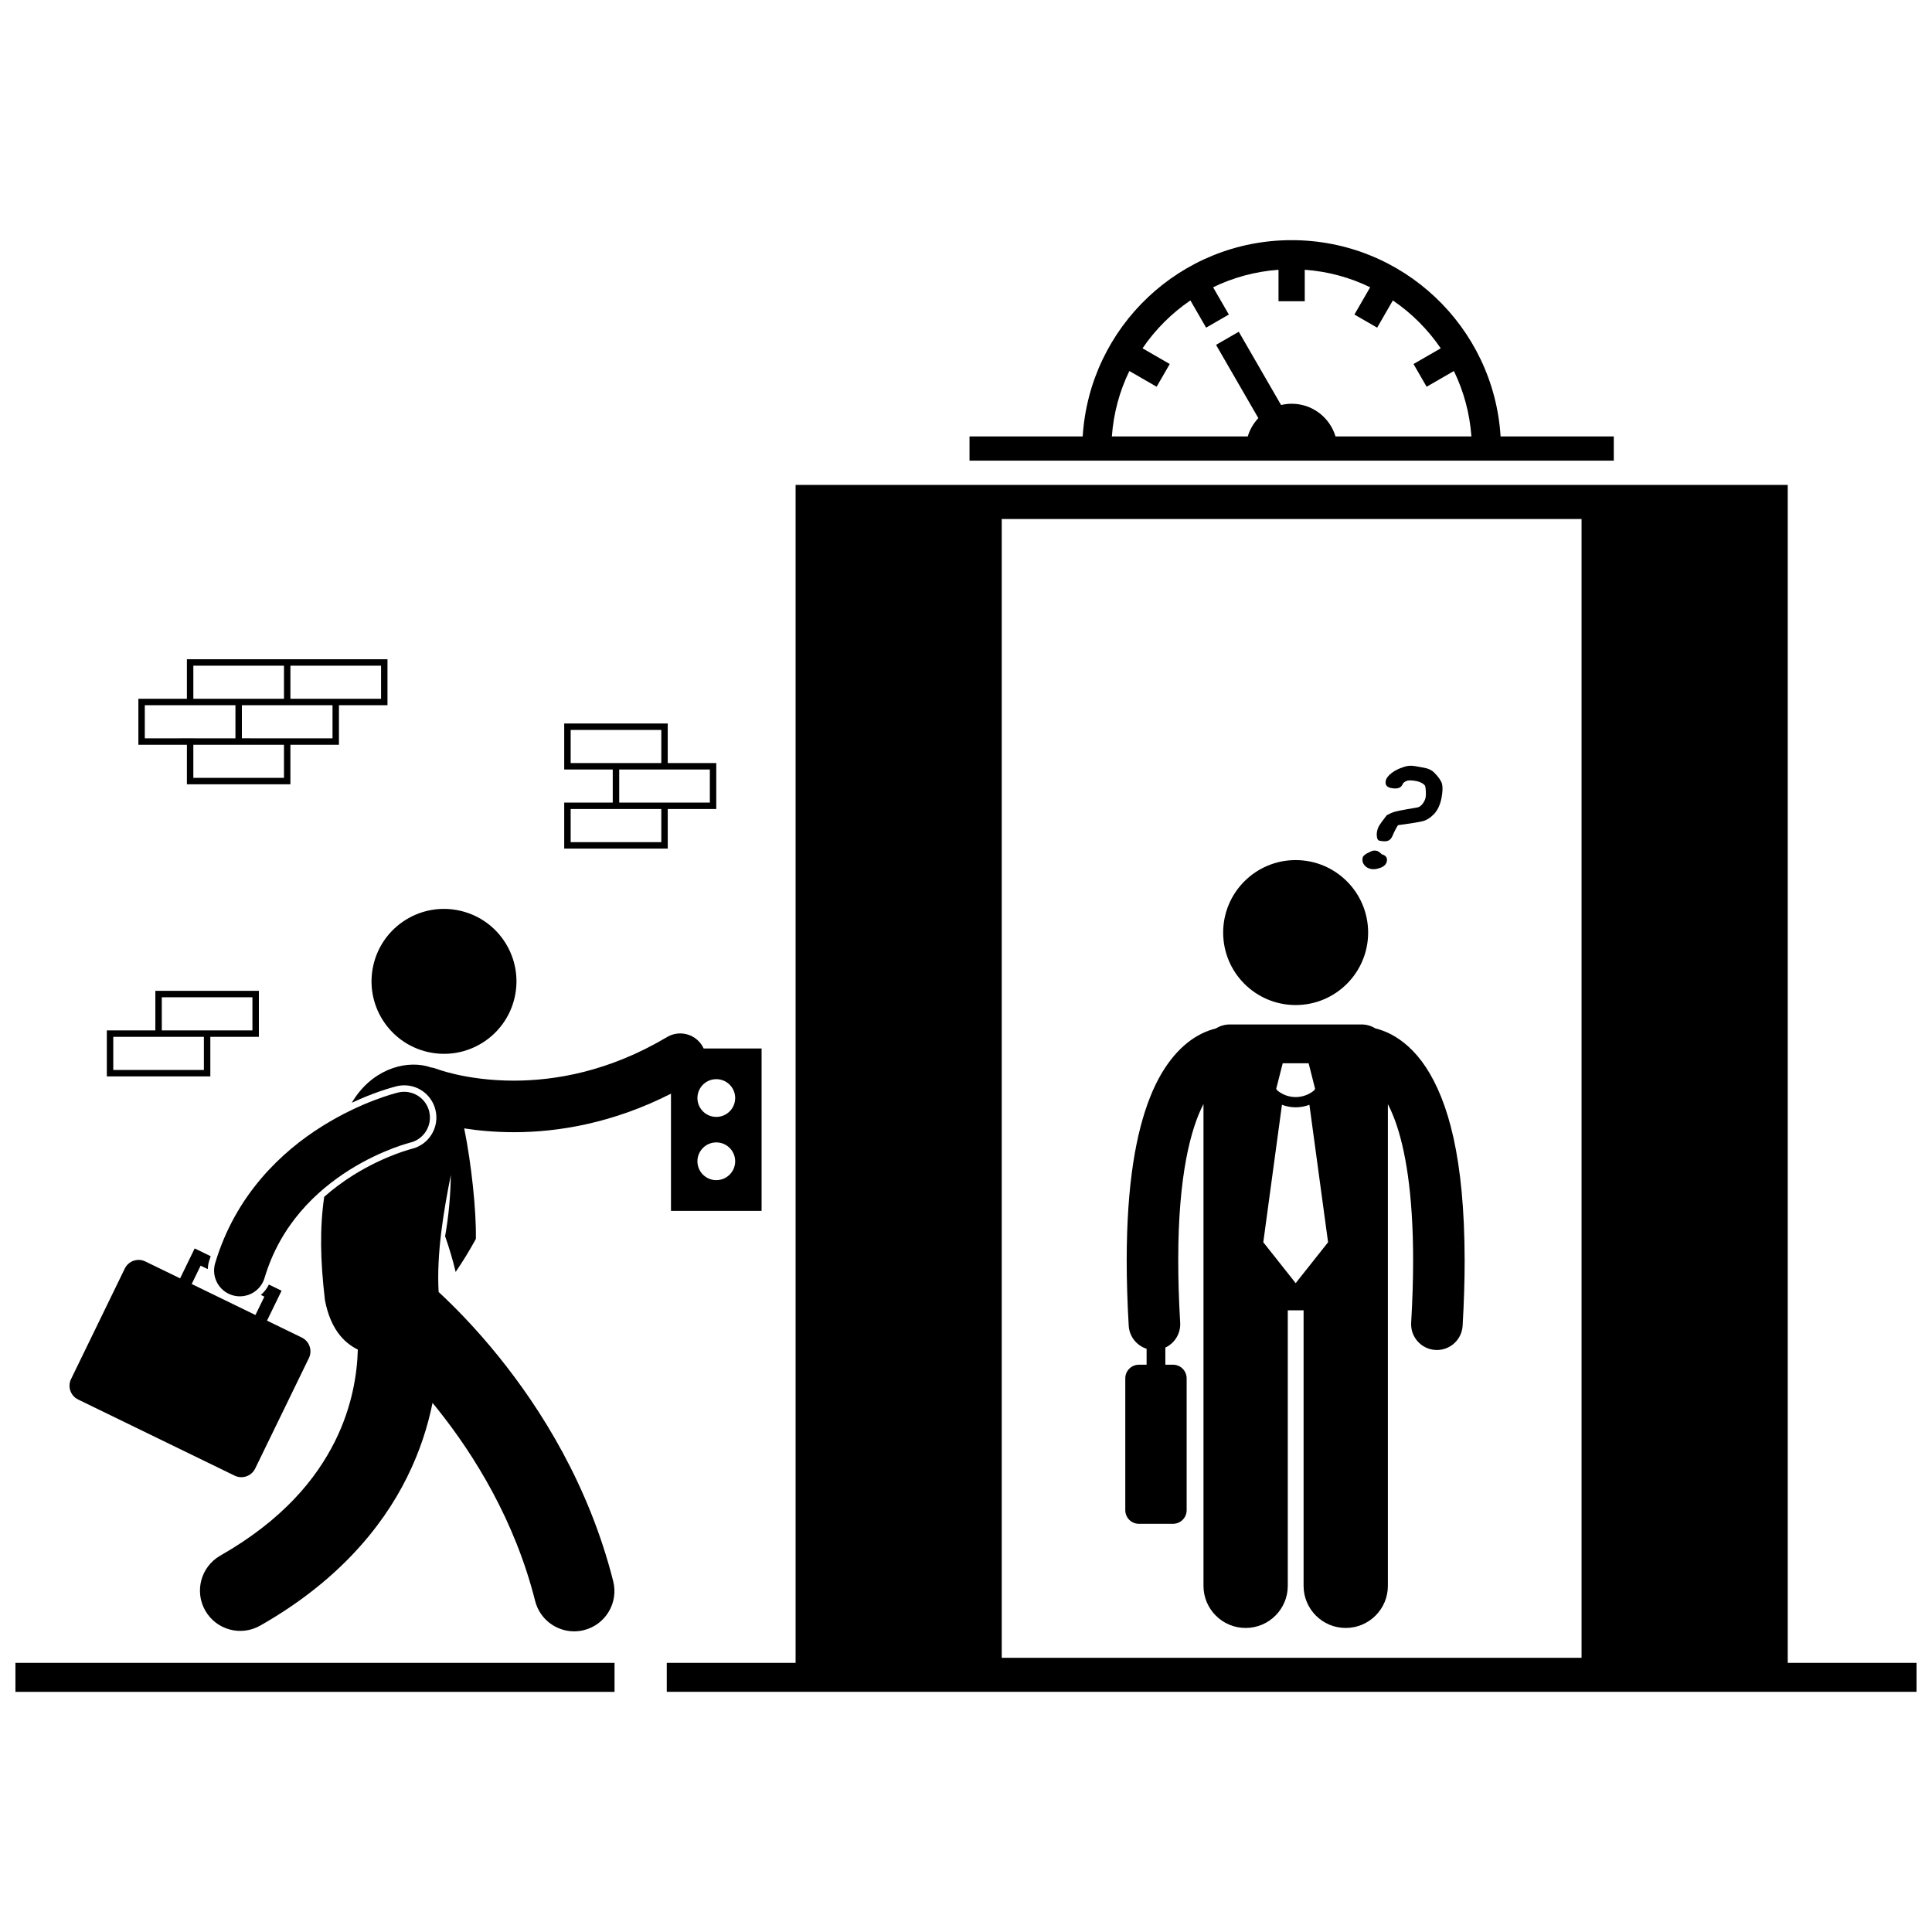 <?xml version="1.0" encoding="UTF-8"?>
<!-- Uploaded to: ICON Repo, www.svgrepo.com, Generator: ICON Repo Mixer Tools -->
<svg width="800px" height="800px" version="1.1" viewBox="144 144 512 512" xmlns="http://www.w3.org/2000/svg">
 <defs>
  <clipPath id="b">
   <path d="m320 272h331.9v321h-331.9z"/>
  </clipPath>
  <clipPath id="a">
   <path d="m148.09 584h158.91v9h-158.91z"/>
  </clipPath>
 </defs>
 <path d="m571.67 266.07v-6.414h-30c-1.797-29.023-25.895-52.012-55.371-52.012s-53.574 22.988-55.371 52.012h-29.996v6.414zm-128.38-23.75 7.227 4.172 3.477-6.023-7.215-4.164c3.394-4.981 7.703-9.293 12.688-12.688l4.164 7.215 6.023-3.477-4.172-7.223c5.309-2.578 11.16-4.191 17.336-4.641v8.336h6.953v-8.34c6.176 0.445 12.031 2.059 17.336 4.641l-4.172 7.227 6.023 3.477 4.164-7.215c4.981 3.394 9.293 7.703 12.688 12.688l-7.215 4.164 3.477 6.023 7.227-4.172c2.578 5.309 4.191 11.16 4.641 17.336h-36.016c-1.496-5.008-6.133-8.66-11.625-8.66-0.965 0-1.898 0.125-2.801 0.336l-11.211-19.418-6.023 3.477 11.211 19.418c-1.281 1.359-2.258 3.008-2.805 4.848h-36.016c0.445-6.176 2.055-12.031 4.637-17.336z"/>
 <g clip-path="url(#b)">
  <path d="m354.84 272.51v312.16h-34.141v7.684h331.21v-7.684h-34.141v-312.16zm54.629 310.82v-301.78h153.66v301.78z"/>
 </g>
 <path d="m193.53 351.85h27.43v-10.48h12.863v-10.48h12.863v-12.188h-53.156v10.48h-12.859v12.188h12.863zm25.727-1.707h-24.02v-8.773h24.02zm12.863-10.48h-11.156l-12.863-0.004v-8.773h24.02zm12.863-19.254v8.773h-24.02v-8.773zm-49.746 0h24.02v8.773h-24.02zm-12.863 19.254v-8.773h24.02v8.773l-12.863-0.004z"/>
 <path d="m320.96 368.03v-9.629h12.863l-0.004-0.852v-11.336h-12.863v-10.48h-27.434v12.188h12.863v8.773h-12.863v12.188h27.434zm-25.727-21.816v-8.773h24.02v8.773zm25.727 1.707h11.156v8.773h-24.02v-8.773zm-1.707 19.254h-24.02v-8.773h24.02z"/>
 <path d="m199.74 428.4v-9.629h12.863v-12.191l-27.434 0.004v10.48h-12.859v12.191h27.434zm-12.863-20.109h24.02v8.773h-24.02zm-12.859 19.254v-8.773h24.016v8.773z"/>
 <g clip-path="url(#a)">
  <path d="m148.09 584.68h158.77v7.684h-158.77z"/>
 </g>
 <path d="m509.86 373.96c0.953-0.371 1.508-0.93 1.66-1.684 0.195-0.961-0.254-1.586-1.344-1.887-0.512-0.531-0.961-0.84-1.352-0.918-0.555-0.113-1.023-0.074-1.391 0.117-0.129 0.074-0.297 0.156-0.504 0.238-1.109 0.473-1.719 0.984-1.832 1.543-0.137 0.68 0.012 1.297 0.441 1.855 0.43 0.555 1.027 0.91 1.793 1.066 0.734 0.148 1.574 0.035 2.527-0.332z"/>
 <path d="m513 365.57c0.484-1.141 0.977-2.102 1.48-2.887 3.262-0.438 5.426-0.785 6.488-1.043 1.062-0.258 2.078-0.887 3.039-1.887 0.961-1 1.625-2.402 1.996-4.215l0.004-0.02c0.309-1.645 0.359-2.887 0.152-3.727-0.207-0.84-0.887-1.836-2.027-2.992-0.688-0.723-1.719-1.191-3.09-1.406-0.711-0.117-1.418-0.242-2.125-0.375-1.016-0.18-2.031-0.086-3.055 0.289l0.02 0.004c-1.199 0.367-2.238 0.891-3.121 1.574-0.879 0.688-1.383 1.355-1.516 1.996-0.219 1.07 0.23 1.715 1.352 1.945 1.711 0.348 2.754-0.004 3.133-1.051 0.125-0.301 0.457-0.57 0.992-0.805 0.535-0.23 1.457-0.215 2.769 0.051 0.449 0.09 0.883 0.254 1.305 0.492 0.418 0.238 0.691 0.461 0.812 0.668 0.125 0.207 0.203 0.684 0.25 1.426 0.047 0.742 0.027 1.32-0.055 1.73-0.121 0.586-0.387 1.145-0.797 1.68-0.414 0.535-0.852 0.852-1.312 0.949l-2.656 0.465c-1.676 0.289-2.824 0.523-3.434 0.703-0.613 0.18-1.309 0.48-2.09 0.902-1.047 1.355-1.711 2.262-1.984 2.719-0.277 0.457-0.473 0.969-0.59 1.543-0.109 0.531-0.117 1.066-0.02 1.598 0.09 0.531 0.309 0.832 0.652 0.902 1.043 0.211 1.816 0.211 2.312-0.004 0.488-0.207 0.863-0.621 1.113-1.227z"/>
 <path d="m512.39 417.98c-1.402-0.707-2.719-1.152-3.894-1.434-1.066-0.664-2.324-1.055-3.676-1.055h-34.906c-1.352 0-2.606 0.391-3.672 1.051-1.176 0.285-2.492 0.73-3.898 1.438-4.758 2.363-9.93 7.539-13.57 16.812-3.684 9.309-6.176 22.82-6.188 43.258 0 5.281 0.168 11.027 0.535 17.285 0.168 2.898 2.129 5.266 4.738 6.102v4.227h-2.035c-1.996 0-3.613 1.617-3.613 3.613v34.934c0 1.996 1.621 3.613 3.613 3.613h9.035c1.996 0 3.613-1.621 3.613-3.613v-34.934c0-1.996-1.617-3.613-3.613-3.613h-2.031v-4.543c2.461-1.148 4.098-3.711 3.93-6.586-0.352-6.016-0.516-11.492-0.512-16.484-0.031-22.734 3.402-35.176 6.688-41.465v127.67c0 6.172 5 11.168 11.168 11.168 6.168 0 11.172-5 11.172-11.168v-73.016h4.188v73.016c0 6.172 5 11.168 11.168 11.168s11.172-5 11.172-11.168v-127.65c0.66 1.27 1.328 2.781 1.984 4.59 2.566 7.121 4.711 18.742 4.703 36.852 0 4.988-0.16 10.469-0.516 16.484-0.219 3.766 2.652 6.996 6.422 7.219 0.133 0.008 0.27 0.012 0.402 0.012 3.59 0 6.602-2.801 6.812-6.434 0.367-6.254 0.535-12 0.535-17.281-0.035-27.227-4.391-42.246-10.266-51.215-2.93-4.449-6.348-7.285-9.488-8.855zm-28.457 7.793h6.867l1.715 6.777-0.262 0.414c-1.414 1.18-3.148 1.77-4.891 1.77s-3.473-0.59-4.887-1.77l-0.266-0.414zm3.434 58.273-8.582-10.84 4.945-36.426c1.172 0.441 2.402 0.668 3.637 0.668h0.008c1.23 0 2.461-0.23 3.633-0.668l4.945 36.43z"/>
 <path d="m506.57 391.14c0 10.609-8.602 19.207-19.211 19.207-10.605 0-19.207-8.598-19.207-19.207s8.602-19.207 19.207-19.207c10.609 0 19.211 8.598 19.211 19.207"/>
 <path d="m164.71 514.89 41.473 20.172c2.019 0.98 4.457 0.141 5.438-1.879l14.238-29.277c0.984-2.019 0.141-4.457-1.879-5.438l-9.219-4.484 3.859-7.93-3.363-1.637c-0.52 1.066-1.25 2-2.133 2.758l0.934 0.453-2.367 4.863-16.891-8.215 2.367-4.863 1.883 0.914c0.031-0.684 0.137-1.375 0.34-2.059 0.137-0.461 0.301-0.902 0.445-1.355l-4.246-2.066-3.859 7.934-9.219-4.484c-2.019-0.984-4.457-0.141-5.441 1.879l-14.234 29.277c-0.988 2.019-0.145 4.457 1.875 5.438z"/>
 <path d="m266.02 385.37c10.328 2.402 16.75 12.727 14.348 23.055-2.406 10.328-12.73 16.754-23.059 14.348-10.328-2.406-16.754-12.73-14.348-23.059s12.727-16.75 23.059-14.344"/>
 <path d="m251.11 431.62c3.965 0 7.375 2.695 8.301 6.551 0.531 2.219 0.164 4.512-1.027 6.453-1.191 1.941-3.07 3.305-5.285 3.84l-0.156 0.039c-0.168 0.047-0.457 0.125-0.836 0.242-0.719 0.215-1.883 0.59-3.402 1.164-2.672 1.02-6.785 2.816-11.191 5.586-2.766 1.746-5.297 3.641-7.598 5.676-1.188 8.316-1.059 16.602 0.199 27.406 1.418 7.297 4.738 11.117 8.711 13.082-0.164 6.269-1.445 15.039-6.055 24.301-5.008 9.996-13.77 20.805-30.387 30.297-5.121 2.914-6.91 9.43-3.996 14.555 2.914 5.121 9.43 6.91 14.555 3.996 20.016-11.348 32.18-25.668 38.941-39.352 3.438-6.922 5.523-13.617 6.742-19.68 0.484 0.59 0.977 1.195 1.469 1.816 9.594 12.023 20.352 29.344 25.719 50.668 1.219 4.836 5.566 8.062 10.336 8.062 0.863 0 1.742-0.105 2.617-0.328 5.715-1.441 9.18-7.242 7.738-12.957-6.477-25.605-19.199-45.668-30.246-59.398-6.328-7.852-12.125-13.652-16.02-17.25-0.578-10.352 1.344-21.492 3.231-30.98-0.066 5.434-0.566 10.855-1.512 16.211 1.078 3.039 2.016 6.195 2.797 9.457 1.902-2.789 3.695-5.707 5.352-8.746 0.152-7.391-1.18-19.945-3.086-29.297 3.703 0.578 8.133 1.004 13.148 1.008h0.078c11.488 0 26.066-2.32 41.57-10.207v31.055h24.012v-43.027h-15.352c-0.102-0.223-0.215-0.441-0.34-0.656-1.93-3.242-6.121-4.305-9.363-2.375-15.406 9.156-29.645 11.539-40.605 11.551-6.371 0-11.613-0.824-15.195-1.629-1.793-0.402-3.168-0.801-4.059-1.082-0.445-0.141-0.773-0.254-0.969-0.324-0.098-0.035-0.164-0.059-0.195-0.074-0.555-0.219-1.121-0.355-1.684-0.426-0.312-0.113-0.625-0.219-0.953-0.301-6.223-1.551-14.828 1.113-19.891 9.699 5.766-2.699 10.207-3.957 11.816-4.367 0.734-0.18 1.406-0.258 2.07-0.258zm82.715 25.133c-2.762 0-5-2.238-5-5 0-2.766 2.238-5.004 5-5.004 2.766 0 5.004 2.238 5.004 5.004 0 2.758-2.238 5-5.004 5zm5.004-21.762c0 2.762-2.238 5-5.004 5-2.762 0-5-2.238-5-5 0-2.766 2.238-5.004 5-5.004 2.766 0 5.004 2.238 5.004 5.004z"/>
 <path d="m201.02 478.76c-1.078 3.613 0.977 7.418 4.594 8.496 0.652 0.195 1.309 0.285 1.953 0.285 2.941 0 5.66-1.914 6.543-4.879 4.238-14.199 13.711-23.066 22.484-28.609 4.367-2.746 8.504-4.598 11.496-5.734 1.496-0.57 2.707-0.965 3.512-1.203 0.402-0.121 0.703-0.207 0.891-0.258 0.094-0.023 0.16-0.043 0.195-0.051h0.008c3.668-0.879 5.93-4.566 5.051-8.23-0.875-3.668-4.562-5.93-8.23-5.051-0.465 0.121-9.566 2.309-20.188 8.969-10.574 6.617-22.871 18.023-28.309 36.266z"/>
</svg>